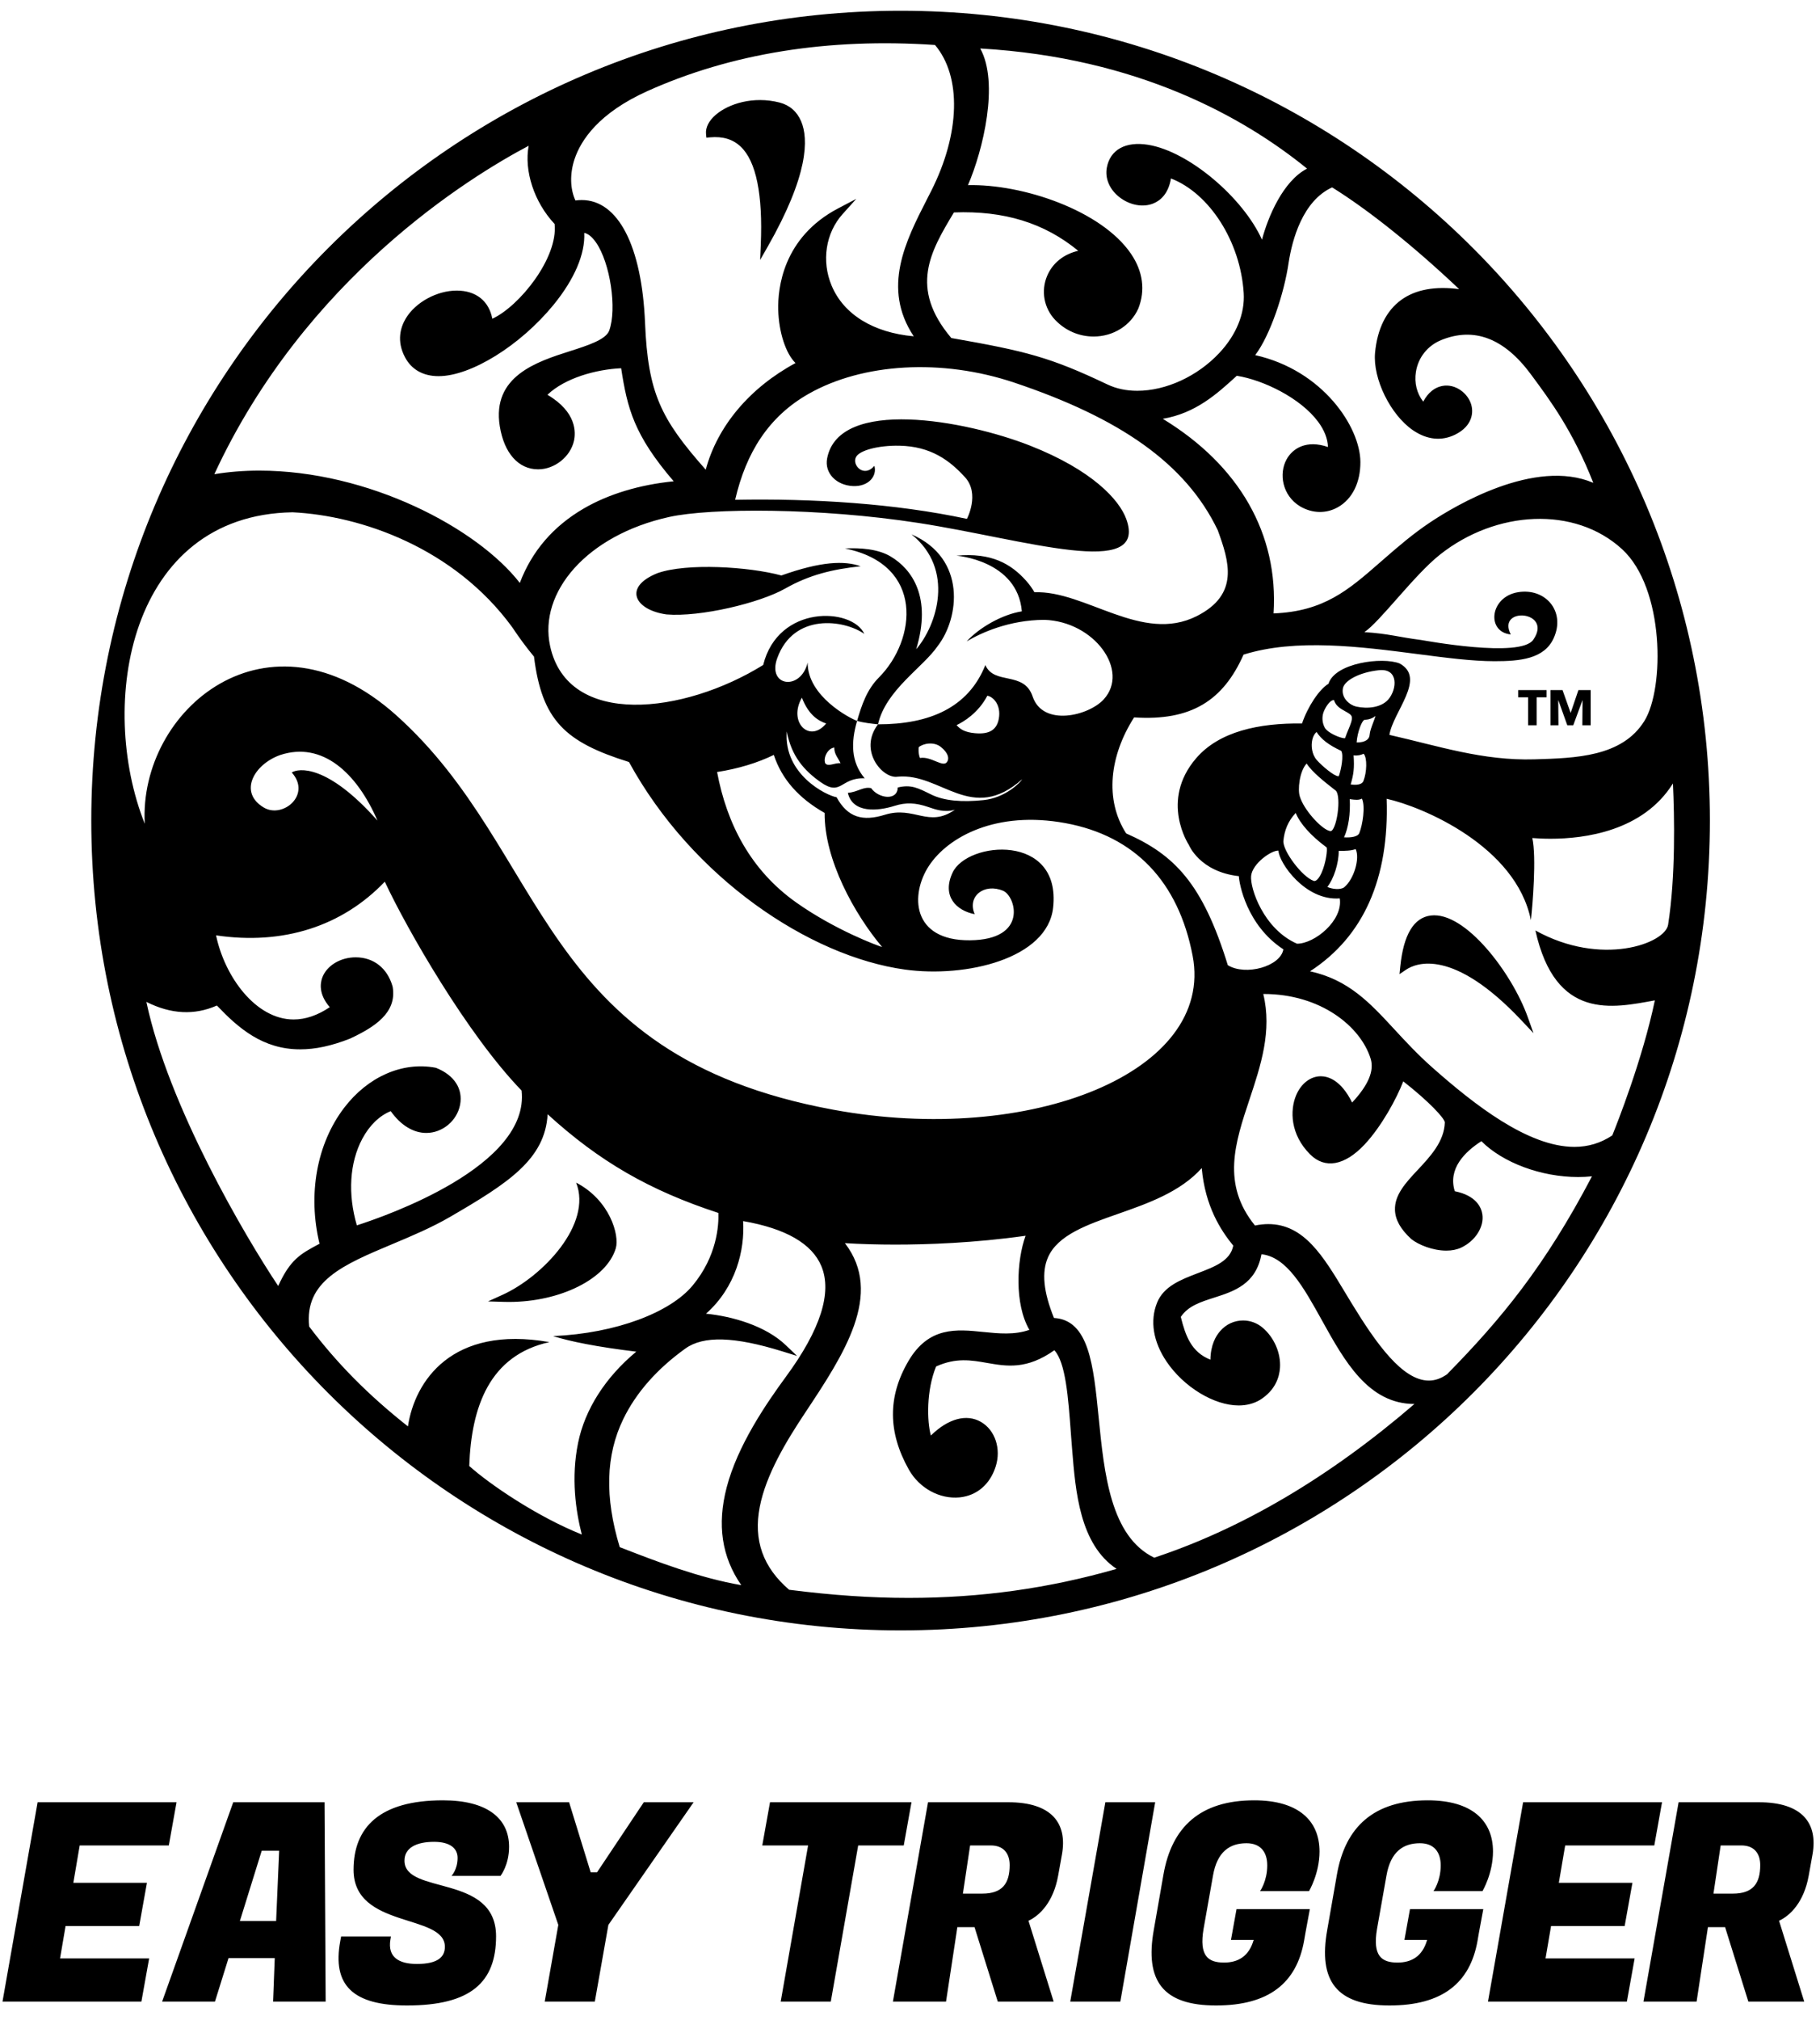 <svg width="119" height="132" viewBox="0 0 119 132" fill="none" xmlns="http://www.w3.org/2000/svg">
<g clip-path="url(#clip0_7_28)">
<path fill-rule="evenodd" clip-rule="evenodd" d="M118.512 121.168L118.259 122.579C117.951 124.279 117.065 125.166 116.323 125.51L117.969 130.793H114.315L112.794 125.926H111.673L110.931 130.793H107.457L109.755 117.766H115.002C117.824 117.766 118.874 119.123 118.512 121.168ZM113.862 120.589H112.505L112.034 123.737H113.301C114.603 123.737 115.092 123.086 115.092 121.873C115.092 121.131 114.713 120.589 113.862 120.589ZM58.884 106.536C29.66 106.536 5.968 82.845 5.968 53.62C5.968 24.395 29.66 0.703 58.884 0.703C88.109 0.703 111.801 24.395 111.801 53.62C111.801 82.845 88.109 106.536 58.884 106.536ZM75.469 101.785C81.228 99.883 86.948 96.507 92.482 91.743C89.462 91.734 87.914 88.945 86.418 86.248C85.244 84.133 84.133 82.132 82.48 81.957C82.117 83.919 80.673 84.382 79.393 84.791C78.479 85.084 77.686 85.338 77.206 86.052C77.514 87.292 77.897 88.356 79.143 88.847C79.155 87.899 79.486 87.312 79.779 86.978C80.169 86.531 80.702 86.285 81.28 86.285C81.742 86.285 82.192 86.45 82.548 86.749C83.31 87.39 83.759 88.424 83.691 89.384C83.648 89.992 83.387 90.849 82.387 91.474C81.98 91.717 81.511 91.838 80.99 91.838C79.379 91.838 77.396 90.632 76.273 88.969C75.397 87.67 75.178 86.304 75.655 85.122C76.089 84.047 77.219 83.615 78.311 83.197C79.453 82.761 80.444 82.382 80.636 81.395C79.826 80.404 78.799 78.839 78.575 76.328C77.179 77.89 75.035 78.641 73.124 79.311C71.086 80.024 69.163 80.698 68.522 82.16C68.097 83.127 68.225 84.424 68.914 86.121C71.202 86.253 71.496 89.206 71.834 92.614C72.197 96.268 72.607 100.403 75.469 101.785ZM51.597 103.882C54.452 104.244 56.938 104.413 59.416 104.413C64.12 104.413 68.572 103.792 73.007 102.517C70.602 100.91 70.326 97.492 70.101 94.713C70.073 94.368 70.047 94.023 70.021 93.68L70.015 93.592C69.849 91.339 69.677 89.016 68.937 88.231C67.132 89.511 65.815 89.281 64.538 89.059C63.494 88.876 62.507 88.704 61.206 89.291C60.559 90.865 60.61 92.879 60.864 93.804C61.986 92.702 63.191 92.367 64.138 92.913C65.067 93.448 65.473 94.676 65.101 95.834C64.728 96.998 63.87 97.731 62.747 97.845C61.443 97.974 60.108 97.246 59.423 96.027C58.049 93.581 58.039 91.266 59.39 88.949C60.719 86.672 62.534 86.857 64.289 87.036C65.294 87.137 66.329 87.243 67.306 86.898C66.316 85.201 66.477 82.335 67.058 80.749C63.705 81.225 60.593 81.327 58.539 81.327C57.411 81.327 56.284 81.295 55.244 81.233C57.799 84.554 55.174 88.507 52.631 92.335C51.398 94.19 50.084 96.37 49.677 98.463C49.254 100.637 49.882 102.41 51.597 103.882ZM40.521 101.097L40.872 101.233C42.93 102.029 45.7 103.101 48.468 103.581C47.191 101.734 46.878 99.641 47.51 97.203C48.217 94.481 50.066 91.759 51.395 89.95C53.646 86.886 54.423 84.458 53.704 82.733C53.091 81.263 51.37 80.274 48.588 79.791C48.707 81.676 48.118 84.109 46.162 85.842C47.857 86.01 50.04 86.62 51.38 87.9L52.114 88.601L51.144 88.301C48.005 87.329 45.993 87.272 44.812 88.12C42.956 89.453 41.59 91.004 40.752 92.729C39.606 95.089 39.53 97.827 40.521 101.097ZM26.673 93.206C27.114 90.263 29.532 86.574 35.921 87.699C32.006 88.562 30.815 91.925 30.682 95.794C31.989 96.969 35.085 99.087 38.042 100.273C37.643 98.732 37.332 96.568 37.797 94.288C38.244 92.091 39.586 89.996 41.602 88.323C39.048 88.014 37.293 87.661 36.164 87.306C40.318 87.124 43.831 85.748 45.28 84.01C46.893 82.076 47 80.042 46.972 79.259C42.472 77.788 39.191 75.897 35.807 72.81C35.637 75.756 33.234 77.305 29.441 79.509C28.217 80.22 26.915 80.766 25.657 81.294C22.442 82.644 19.897 83.711 20.216 86.683C22.027 89.084 24.087 91.165 26.673 93.206ZM18.19 84.032C18.98 82.292 19.661 81.929 20.833 81.303L20.892 81.271C20.114 78.043 20.711 74.734 22.503 72.386C24.046 70.365 26.295 69.367 28.454 69.765L28.522 69.783C29.706 70.255 30.282 71.154 30.082 72.193C29.88 73.241 28.931 74.031 27.873 74.031C27.022 74.031 26.202 73.527 25.547 72.607C24.811 72.903 24.157 73.536 23.69 74.41C22.859 75.966 22.731 78.017 23.332 80.069C25.252 79.455 34.655 76.189 34.104 71.261C30.549 67.592 26.598 60.695 25.16 57.613C22.375 60.527 18.515 61.77 14.127 61.12C14.691 63.824 16.722 66.617 19.199 66.617C19.976 66.617 20.77 66.346 21.562 65.812C20.832 64.977 20.935 64.253 21.072 63.88C21.359 63.1 22.256 62.555 23.254 62.555C24.428 62.555 25.329 63.264 25.666 64.451L25.677 64.501C25.955 66.181 24.499 67.113 22.883 67.869C21.675 68.344 20.618 68.569 19.626 68.569C17.17 68.569 15.582 67.173 14.181 65.705C12.713 66.355 11.181 66.276 9.571 65.468C11.015 72.292 16.038 80.808 18.19 84.032ZM24.68 53.62C23.323 50.482 21.063 48.435 18.326 49.334C16.596 49.945 15.571 51.785 17.262 52.776C18.49 53.494 20.381 51.941 19.078 50.478C19.5 50.199 21.386 49.907 24.68 53.62ZM9.465 53.828C9.054 46.358 17.531 39.241 25.906 46.736C35.936 55.713 35.021 68.934 54.491 72.515C67.406 74.891 79.438 70.049 77.979 62.45C77.051 57.614 74.205 54.626 69.67 53.788C65.135 52.951 61.991 54.686 60.745 56.567C59.499 58.448 59.599 61.479 63.423 61.442C67.247 61.406 66.413 58.56 65.593 58.21C64.37 57.688 63.219 58.553 63.73 59.737C62.526 59.503 61.565 58.559 62.284 57.02C63.246 54.96 69.395 54.424 68.859 59.304C68.491 62.648 63.167 63.908 59.165 63.355C52.908 62.49 45.259 57.348 41.126 49.794C36.94 48.486 35.435 47.075 34.915 42.907C34.447 42.342 33.973 41.71 33.489 40.982C29.689 35.781 23.578 33.692 19.13 33.475C8.419 33.652 6.359 46.031 9.465 53.828ZM66.813 39.948C66.526 36.603 62.531 36.311 62.539 36.31C64.822 36.098 66.1 36.841 67.092 37.948C67.307 38.189 67.488 38.44 67.636 38.7C70.969 38.573 74.673 42.078 78.263 40.252C81.054 38.832 80.365 36.684 79.62 34.639C77.525 30.282 73.217 27.318 66.328 25.005C61.575 23.409 56.404 23.729 52.871 25.735C50.261 27.216 48.779 29.573 48.068 32.659C53.165 32.563 58.517 32.9 63.222 33.905C63.222 33.905 64.091 32.271 63.092 31.178C62.092 30.084 60.861 29.162 58.8 29.124C57.435 29.099 56.194 29.423 55.966 29.871C55.692 30.409 56.5 31.238 57.17 30.44C57.362 31.079 56.813 31.811 55.766 31.761C54.673 31.709 53.898 30.907 54.082 29.951C54.854 25.942 63.136 27.464 67.341 29.116C71.429 30.721 73.181 32.663 73.636 33.904C75.105 37.906 66.991 35.244 60.059 34.173C53.583 33.171 46.452 33.186 43.758 33.78C38.353 34.972 35.205 38.714 35.969 42.219C37.135 47.576 44.731 46.663 49.901 43.452C50.883 39.482 55.726 39.697 56.512 41.421C55.195 40.494 51.892 40.027 50.817 43.014C50.149 44.869 52.36 45.162 52.808 43.295C52.788 45.485 55.569 46.944 56.041 47.105C55.633 48.51 55.633 49.791 56.538 50.858C54.936 50.794 55.029 52.078 53.644 51.1C52.573 50.343 51.749 49.416 51.443 47.798C51.224 50.586 54.013 51.98 54.7 52.095C55.431 53.441 56.429 53.682 57.854 53.241C59.79 52.642 60.699 54.121 62.436 52.912C61.748 53.113 61.145 52.888 60.695 52.734C59.86 52.448 59.223 52.427 58.491 52.658C57.384 53.009 55.75 53.153 55.436 51.809C56.103 51.75 56.432 51.392 56.955 51.499C57.449 52.186 58.684 52.342 58.699 51.458C59.576 51.246 60.023 51.493 60.883 51.916C61.728 52.332 62.893 52.429 64.315 52.281C65.738 52.133 66.735 51.118 66.835 50.917C63.527 53.858 61.53 50.489 58.699 50.751C57.727 50.921 56.1 49.045 57.408 47.331C60.764 47.331 63.311 46.252 64.427 43.459C65.009 44.788 66.949 43.821 67.517 45.509C68.19 47.508 71.179 46.778 72.164 45.702C73.886 43.825 71.554 40.605 68.284 40.503C65.99 40.512 64.165 41.341 63.204 41.912C64.029 41.011 65.525 40.151 66.813 39.948ZM46.887 50.447C47.521 53.834 49.085 56.874 52.08 58.986C54.619 60.776 57.382 61.798 57.678 61.882C55.861 59.728 53.887 56.154 53.92 53.122C52.226 52.16 51.12 50.921 50.595 49.329C49.529 49.85 48.266 50.232 46.887 50.447ZM54.018 47.276C53.505 47.104 52.869 46.72 52.432 45.589C51.509 47.196 52.943 48.59 54.018 47.276ZM53.954 49.87C54.141 50.133 54.591 49.828 54.959 49.874C54.822 49.554 54.527 49.273 54.555 48.846C54.127 48.892 53.815 49.507 53.954 49.87ZM64.557 45.462C63.96 46.597 63.005 47.163 62.547 47.382C62.776 47.651 63.081 47.849 63.742 47.91C64.652 47.994 65.171 47.721 65.307 46.962C65.471 46.054 64.928 45.519 64.557 45.462ZM61.526 48.816C61.072 48.444 60.372 48.574 60.076 48.82C60.056 48.831 60.031 49.242 60.152 49.531C60.884 49.399 61.662 50.186 61.926 49.786C62.086 49.545 61.981 49.187 61.526 48.816ZM34.567 9.525C30.691 11.571 19.951 18.167 14.014 30.986C14.956 30.831 15.941 30.752 16.947 30.752C24.078 30.752 31.189 34.493 33.988 38.091C34.773 36.018 36.179 34.383 38.173 33.225C39.795 32.283 41.819 31.673 44.049 31.45C41.442 28.412 41.018 26.68 40.614 24.062C38.971 24.14 36.948 24.695 35.794 25.797C37.711 26.923 37.651 28.264 37.529 28.805C37.293 29.85 36.264 30.668 35.186 30.668C33.899 30.668 32.962 29.614 32.678 27.85C32.153 24.578 35.107 23.635 37.263 22.947C38.42 22.578 39.616 22.196 39.832 21.603C40.35 20.186 39.898 17.17 38.968 15.841C38.717 15.481 38.459 15.272 38.201 15.217C38.268 16.586 37.564 18.242 36.195 19.917C34.023 22.575 30.791 24.58 28.678 24.58C27.67 24.58 26.91 24.153 26.482 23.346C25.911 22.269 26.196 21.37 26.535 20.804C27.168 19.752 28.568 18.988 29.863 18.988C31.12 18.988 31.971 19.669 32.19 20.828C33.959 20.013 36.5 16.854 36.262 14.635C34.923 13.21 34.26 11.159 34.567 9.525ZM61.135 2.939C54.152 2.467 47.818 3.484 42.316 5.959C39.139 7.394 37.98 9.163 37.568 10.395C37.25 11.346 37.273 12.343 37.624 13.099C37.762 13.08 37.899 13.071 38.032 13.071C40.417 13.071 41.966 16.073 42.176 21.102C42.368 25.693 43.207 27.373 46.144 30.691C46.909 27.845 49.019 25.339 52.015 23.723C51.383 23.109 50.919 21.722 50.884 20.226C50.852 18.873 51.17 15.522 54.808 13.613L55.988 12.995L55.097 13.985C53.984 15.222 53.701 17.06 54.377 18.668C55.167 20.55 57.109 21.74 59.745 21.976C57.644 18.818 59.218 15.741 60.613 13.014L60.888 12.474C62.785 8.725 62.878 4.998 61.135 2.939ZM64.092 3.168C65.335 5.405 64.285 9.794 63.29 12.099C66.84 12.012 72.016 13.737 73.952 16.587C74.734 17.739 74.898 18.976 74.427 20.165C73.929 21.278 72.784 21.99 71.506 21.99C70.556 21.99 69.665 21.607 68.997 20.911C68.257 20.14 68.05 19.005 68.47 18.02C68.825 17.186 69.55 16.609 70.498 16.388C68.293 14.572 65.654 13.756 62.371 13.881L62.355 13.908C60.848 16.424 59.424 18.801 62.201 22.088C67.106 22.948 68.655 23.339 72.404 25.12C72.984 25.396 73.641 25.536 74.358 25.536C76.238 25.536 78.292 24.591 79.72 23.069C80.836 21.881 81.403 20.489 81.319 19.149C81.107 15.789 79.085 12.634 76.563 11.661C76.394 12.669 75.869 13.099 75.439 13.283C74.748 13.579 73.856 13.415 73.168 12.864C72.54 12.362 72.242 11.649 72.369 10.955C72.586 9.779 73.597 9.223 75.074 9.462C77.739 9.898 81.276 12.919 82.514 15.66C82.901 14.2 83.879 11.833 85.462 11.019C81.373 7.695 74.435 3.763 64.092 3.168ZM100.083 24.442C98.346 22.101 96.381 21.352 94.24 22.219C93.349 22.58 92.728 23.356 92.58 24.296C92.465 25.019 92.639 25.712 93.058 26.245C93.394 25.609 93.823 25.357 94.145 25.259C95.017 24.992 95.865 25.59 96.148 26.299C96.394 26.914 96.282 27.831 95.159 28.393C94.267 28.839 93.308 28.743 92.388 28.115C90.915 27.11 89.756 24.747 89.907 23.059C90.049 21.495 90.644 20.295 91.629 19.589C92.561 18.92 93.828 18.688 95.405 18.893C92.485 16.127 89.495 13.73 87.101 12.245C85.16 13.134 84.489 15.683 84.26 17.141C83.973 19.15 83.056 21.909 82.07 23.206C86.493 24.194 88.941 27.908 88.949 30.192C88.953 31.525 88.425 32.597 87.498 33.132C86.725 33.576 85.818 33.561 85.007 33.089C83.819 32.364 83.62 30.937 84.116 30.029C84.517 29.292 85.433 28.723 86.828 29.21C86.809 28.662 86.592 28.106 86.181 27.555C85.03 26.007 82.604 24.83 80.867 24.555L80.816 24.602C79.574 25.733 78.183 27.001 76.029 27.367C81.042 30.418 83.602 34.903 83.272 40.083C86.555 39.957 88.171 38.548 90.203 36.775L90.493 36.523L90.649 36.703L90.494 36.521C91.417 35.72 92.371 34.89 93.528 34.12C95.105 33.07 100.351 29.915 104.177 31.55C102.839 28.158 101.379 26.19 100.083 24.442ZM106.058 35.885C102.966 33.05 97.818 33.337 94.149 36.244C92.453 37.588 90.226 40.634 89.209 41.305C90.832 41.411 91.358 41.618 92.907 41.819C93.142 41.85 99.407 43.024 100.251 41.806C101.568 39.905 97.836 39.612 98.781 41.457C97.177 41.302 97.396 39.004 99.256 38.697C101.043 38.403 102.388 39.944 101.586 41.703C100.965 43.064 99.376 43.206 97.721 43.206C96.271 43.206 94.55 42.982 92.722 42.744C88.959 42.255 84.728 41.706 81.309 42.776C79.978 45.775 77.882 47.124 74.154 46.877C72.551 49.378 72.213 52.252 73.634 54.459C76.797 55.854 78.636 57.74 80.28 63.069C81.441 63.785 83.724 63.153 83.913 62.034C81.482 60.447 81.017 57.683 81.003 57.258C81.003 57.256 81.004 57.254 81.004 57.252C78.429 56.966 77.733 55.209 77.733 55.209C77.733 55.209 75.812 52.328 78.213 49.543C79.716 47.798 82.309 47.24 85.132 47.276C85.51 46.165 86.259 45.042 86.862 44.68C87.294 43.309 90.387 42.913 91.51 43.352C93.286 44.312 91.079 46.516 90.846 48.02C94.082 48.753 96.944 49.719 100.337 49.618C103.007 49.537 106.065 49.464 107.523 47.102C108.838 44.97 108.846 38.442 106.058 35.885ZM84.994 52.064L84.996 52.069C85.255 52.903 86.318 54.079 86.871 54.278C86.959 54.309 87.026 54.313 87.062 54.29C87.219 54.188 87.421 53.633 87.49 52.881C87.545 52.291 87.487 51.805 87.347 51.671C87.321 51.647 87.247 51.59 87.142 51.508C86.687 51.154 85.779 50.447 85.435 49.891C84.957 50.403 84.837 51.63 84.994 52.064ZM84.719 53.122C84.213 53.657 83.981 54.277 83.915 54.93C83.849 55.582 85.141 57.303 85.897 57.561C86.078 57.622 86.283 57.317 86.418 57.012C86.697 56.38 86.808 55.499 86.739 55.367L86.708 55.349C85.707 54.607 85.009 53.824 84.719 53.122ZM86.102 49.67C86.44 50.05 87.234 50.724 87.511 50.724C87.518 50.724 87.524 50.724 87.529 50.723C87.608 50.579 87.843 49.646 87.743 49.19C87.727 49.119 87.703 49.069 87.68 49.058C86.87 48.677 86.384 48.305 86.084 47.831C85.96 47.926 85.859 48.105 85.805 48.333C85.713 48.728 85.768 49.295 86.102 49.67ZM86.615 47.541C86.793 47.883 87.594 48.215 87.884 48.239C87.929 48.242 87.947 48.231 87.95 48.227C88.022 48.013 88.103 47.818 88.175 47.646C88.315 47.308 88.426 47.042 88.383 46.834C88.355 46.699 88.164 46.593 87.961 46.481C87.674 46.322 87.328 46.129 87.224 45.749C86.952 45.706 86.564 46.345 86.496 46.685C86.436 46.982 86.477 47.277 86.615 47.541ZM88.669 46.169C89.414 46.335 90.315 46.24 90.78 45.698C91.345 45.038 91.463 43.656 90.158 43.794C88.853 43.933 87.903 44.482 87.807 44.968C87.675 45.629 88.282 46.083 88.669 46.169ZM89.219 47.04C89.064 47.05 88.75 47.825 88.702 48.515C88.933 48.522 89.217 48.479 89.393 48.332C89.493 48.249 89.546 48.142 89.555 48.005C89.569 47.791 89.678 47.501 89.783 47.222C89.838 47.076 89.897 46.919 89.937 46.786C89.739 46.935 89.533 47.017 89.219 47.04ZM89.159 49.254C88.989 49.332 88.782 49.393 88.504 49.358C88.562 50.191 88.507 50.595 88.313 51.258C88.661 51.311 89.047 51.282 89.143 51.043C89.373 50.474 89.407 49.509 89.159 49.254ZM89.05 52.186C88.847 52.298 88.576 52.262 88.332 52.23C88.305 52.226 88.278 52.223 88.252 52.219C88.305 53.166 88.163 54.107 87.878 54.715C88.325 54.742 88.78 54.682 88.879 54.435C89.094 53.901 89.284 52.692 89.05 52.186ZM88.64 55.482C88.363 55.591 87.961 55.605 87.531 55.599C87.542 56.385 87.206 57.441 86.786 57.955C87.083 58.098 87.638 58.163 87.886 57.982C88.531 57.451 88.928 56.089 88.64 55.482ZM83.592 55.583C83.127 55.555 81.887 56.431 81.804 57.233C81.72 58.035 82.622 60.714 84.806 61.666C85.965 61.666 87.825 60.139 87.6 58.705C85.336 58.881 83.616 56.365 83.592 55.583ZM108.202 65.368C105.453 65.87 101.707 66.714 100.392 60.8C104.694 63.19 108.875 61.664 109.069 60.423C109.562 57.268 109.484 53.357 109.384 51.194C107.431 54.317 103.598 54.807 101.386 54.807C100.913 54.807 100.506 54.786 100.19 54.761C100.468 56.007 100.209 59.189 100.096 60.125C99.127 55.294 93.011 52.712 90.664 52.196C90.84 57.409 89.157 61.197 85.655 63.469C88.174 64.018 89.568 65.527 91.165 67.254C91.876 68.024 92.677 68.892 93.65 69.753C96.382 72.169 99.907 74.942 102.944 74.942C103.845 74.942 104.678 74.689 105.42 74.19C105.72 73.45 107.399 69.221 108.202 65.368ZM103.184 76.912C100.771 76.912 98.262 75.977 96.86 74.57C95.766 75.27 94.662 76.374 95.12 77.839C96.529 78.126 96.856 78.903 96.923 79.349C97.047 80.169 96.467 81.083 95.543 81.522C95.264 81.654 94.936 81.721 94.569 81.721C93.68 81.721 92.742 81.34 92.274 80.963C91.574 80.32 91.233 79.708 91.21 79.074C91.173 78.076 91.918 77.279 92.707 76.436C93.516 75.572 94.432 74.593 94.471 73.338C94.441 73.069 93.459 71.995 91.751 70.659C91.332 71.761 90.331 73.605 89.227 74.782C87.911 76.184 86.623 76.388 85.668 75.438C84.351 74.129 84.344 72.546 84.739 71.589C85.06 70.81 85.682 70.327 86.36 70.327C86.821 70.327 87.674 70.559 88.407 72.044C89.467 70.91 89.864 69.971 89.619 69.181C88.968 67.079 86.359 64.951 82.63 64.951H82.599C83.186 67.37 82.43 69.641 81.698 71.841C80.752 74.683 79.858 77.37 82.056 80.081C82.354 80.019 82.645 79.987 82.922 79.987C85.258 79.987 86.509 82.064 87.957 84.47C88.101 84.708 88.247 84.949 88.395 85.193C89.99 87.8 91.703 90.213 93.426 90.213C93.827 90.213 94.214 90.079 94.609 89.805C98.154 86.199 101.01 82.74 104.091 76.865C103.796 76.896 103.492 76.912 103.184 76.912ZM91.93 63.367L91.506 63.654L91.558 63.144C91.77 61.076 92.44 59.959 93.552 59.824C95.822 59.544 98.871 63.618 99.881 66.433L100.267 67.512L99.482 66.678C94.986 61.906 92.565 62.937 91.93 63.367ZM103.474 45.765H103.465L102.867 47.393H102.477L101.895 45.765H101.885L101.898 47.393H101.375V45.093H102.166L102.689 46.568H102.703L103.204 45.093H104.007V47.393H103.461L103.474 45.765ZM100.472 47.393H99.916V45.567H99.266V45.093H101.122V45.567H100.472V47.393ZM49.701 16.985L49.743 16.001C49.883 12.707 49.442 10.549 48.435 9.587C47.925 9.101 47.268 8.899 46.423 8.975L46.188 8.996L46.164 8.762C46.12 8.34 46.345 7.893 46.797 7.503C47.632 6.784 49.247 6.259 50.972 6.7C51.626 6.868 52.114 7.292 52.382 7.927C52.866 9.068 52.878 11.419 50.19 16.13L49.701 16.985ZM51.334 38.461C49.675 39.402 45.786 40.334 43.576 40.149C41.494 39.857 40.714 38.362 42.99 37.452C44.904 36.776 48.962 37.026 51.089 37.604C53.706 36.673 55.211 36.629 56.273 37.001C54.425 37.201 52.927 37.558 51.334 38.461ZM55.246 35.839C56.232 35.788 57.404 35.865 58.237 36.364C59.638 37.202 60.936 39.03 59.905 42.423C61.256 40.858 62.451 37.211 59.599 34.917C63.232 36.502 62.712 40.409 61.317 42.205C60.371 43.601 57.916 45.083 57.408 47.331C57.023 47.289 56.405 47.224 56.041 47.105C56.339 46.079 56.675 45.064 57.468 44.269C59.909 41.819 60.485 36.894 55.246 35.839ZM37.67 77.278C39.875 78.42 40.517 80.717 40.262 81.571C39.666 83.57 36.632 85.075 33.271 85.075C33.161 85.075 33.051 85.073 32.94 85.07L31.907 85.039L32.848 84.613C35.477 83.423 38.744 79.995 37.67 77.278ZM11.037 120.589H5.211L4.795 123.031H9.607L9.101 125.854H4.288L3.926 127.97H9.752L9.245 130.793H0.163L2.46 117.766H11.543L11.037 120.589ZM21.22 117.766L21.293 130.793H17.856L17.964 127.952H14.942L14.055 130.793H10.6L15.25 117.766H21.22ZM18.054 125.528L18.253 120.932H17.113L15.684 125.528H18.054ZM22.303 126.541H25.56L25.524 126.759C25.343 127.88 26.066 128.333 27.261 128.333C28.672 128.333 29.088 127.844 29.088 127.211C29.088 125.021 23.117 126.053 23.117 122.181C23.117 119.413 24.818 117.64 28.961 117.64C31.875 117.64 33.286 118.833 33.286 120.679C33.286 121.873 32.725 122.579 32.725 122.579H29.522C29.522 122.579 29.92 122.163 29.92 121.403C29.92 120.77 29.414 120.353 28.382 120.353C27.243 120.353 26.446 120.733 26.446 121.584C26.446 123.845 32.435 122.416 32.435 126.523C32.435 129.526 30.789 131.046 26.61 131.046C23.099 131.046 21.706 129.744 22.249 126.831L22.303 126.541ZM37.21 117.766L38.621 122.344H39.037L42.095 117.766H45.352L39.779 125.781L38.892 130.793H35.617L36.505 125.781L33.754 117.766H37.21ZM50.347 117.766H59.597L59.091 120.589H56.112L54.321 130.793H51.046L52.837 120.589H49.841L50.347 117.766ZM65.926 117.766C68.749 117.766 69.798 119.123 69.437 121.168L69.183 122.579C68.875 124.279 67.989 125.166 67.247 125.51L68.893 130.793H65.239L63.719 125.926H62.597L61.856 130.793H58.382L60.679 117.766H65.926ZM64.225 123.737C65.528 123.737 66.017 123.086 66.017 121.873C66.017 121.131 65.637 120.589 64.786 120.589H63.43L62.959 123.737H64.225ZM75.531 117.766L73.252 130.793H69.977L72.274 117.766H75.531ZM76.073 122.488C76.616 119.377 78.479 117.64 82.007 117.64C84.884 117.64 86.277 118.96 86.277 120.987C86.277 122.416 85.59 123.574 85.59 123.574H82.388C82.388 123.574 82.858 122.922 82.858 121.891C82.858 121.023 82.424 120.444 81.501 120.444C80.415 120.444 79.583 120.987 79.311 122.561L78.696 126.035C78.389 127.826 79.004 128.242 80.035 128.242C80.94 128.242 81.664 127.844 81.971 126.759H80.487L80.85 124.75H85.644L85.355 126.306L85.264 126.831C84.775 129.563 82.984 131.046 79.51 131.046C76.054 131.046 74.843 129.454 75.44 126.107L76.073 122.488ZM87.415 122.488C87.958 119.377 89.821 117.64 93.349 117.64C96.226 117.64 97.619 118.96 97.619 120.987C97.619 122.416 96.932 123.574 96.932 123.574H93.729C93.729 123.574 94.2 122.922 94.2 121.891C94.2 121.023 93.765 120.444 92.842 120.444C91.757 120.444 90.925 120.987 90.653 122.561L90.038 126.035C89.731 127.826 90.345 128.242 91.377 128.242C92.282 128.242 93.006 127.844 93.313 126.759H91.829L92.191 124.75H96.985L96.696 126.306L96.606 126.831C96.117 129.563 94.326 131.046 90.852 131.046C87.396 131.046 86.184 129.454 86.781 126.107L87.415 122.488ZM108.671 117.766L108.165 120.589H102.339L101.923 123.031H106.735L106.228 125.854H101.416L101.054 127.97H106.88L106.373 130.793H97.291L99.588 117.766H108.671Z" fill="black"/>
</g>
<defs>
<clipPath id="clip0_7_28">
<rect width="119" height="132" fill="white"/>
</clipPath>
</defs>
</svg>
